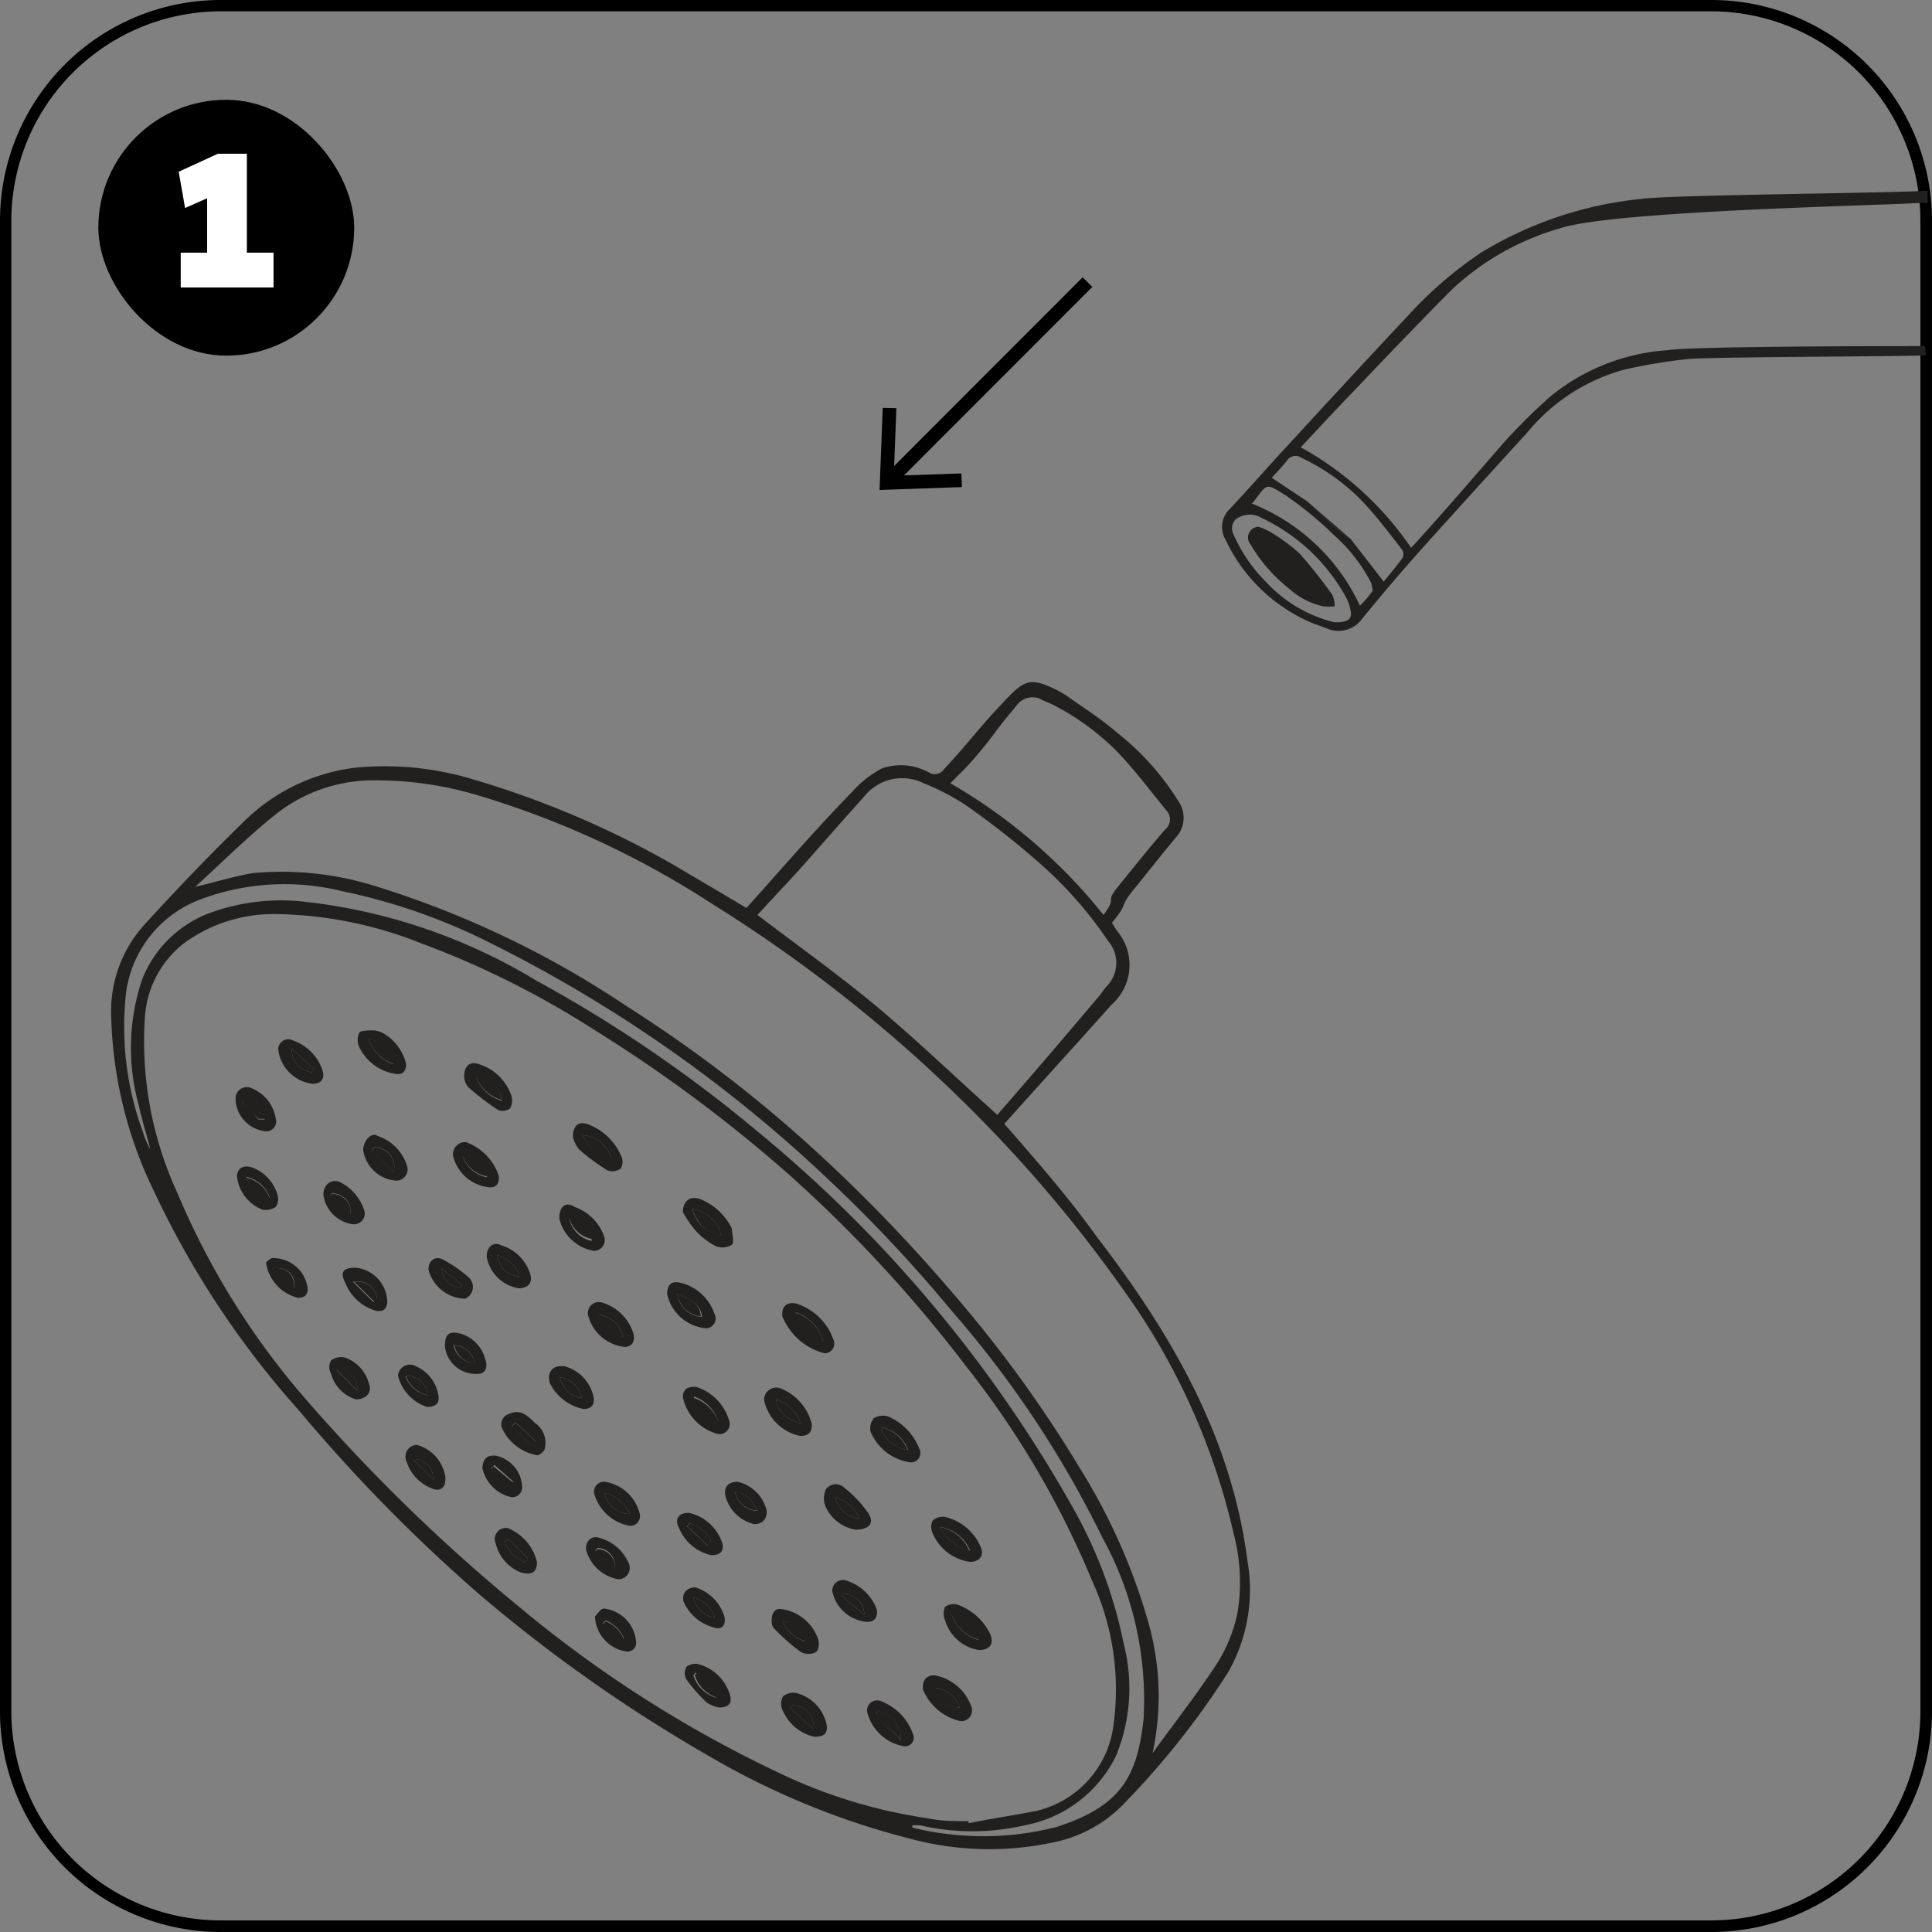 <svg xmlns="http://www.w3.org/2000/svg" viewBox="0 0 66.6 66.6"><rect x="0" y="0" width="66.6" height="66.6" fill="#808080" stroke="none"/><defs><style>.cls-1{fill:#221f1f;}.cls-2{fill:#fff;}</style></defs><g id="Layer_2" data-name="Layer 2"><g id="Layer_1-2" data-name="Layer 1"><path d="M59,66.6H7.6A7.61,7.61,0,0,1,0,59V7.6A7.61,7.61,0,0,1,7.6,0H59a7.61,7.61,0,0,1,7.6,7.6V59A7.61,7.61,0,0,1,59,66.6ZM7.6.39A7.23,7.23,0,0,0,.39,7.6V59A7.22,7.22,0,0,0,7.6,66.2H59A7.21,7.21,0,0,0,66.2,59V7.6A7.22,7.22,0,0,0,59,.39Z"></path><path class="cls-1" d="M66.36,11.93c-.81,0-8,0-8.85.14a7.14,7.14,0,0,0-4.07,1.6,20.76,20.76,0,0,0-1.63,1.62c-1,1.15-2,2.32-3.06,3.48l-.11.11a11.06,11.06,0,0,0-3.8-3.46c.6-.64,1.19-1.28,1.8-1.91,1.12-1.18,2.25-2.36,3.4-3.52a9.11,9.11,0,0,1,3.74-2.12C55.54,7.28,64.27,7.1,66.11,7a2,2,0,0,1,.34,0l0-.43c-1,.09-8.91.14-9.9.29A13.1,13.1,0,0,0,51.07,8.7a13.72,13.72,0,0,0-2.55,2.2c-1.4,1.49-2.79,3-4.17,4.5-.67.72-1.31,1.46-2,2.19a.85.85,0,0,0-.11,1,5.8,5.8,0,0,0,3,2.89l.47.17a1,1,0,0,0,1.23-.3q1-1.23,2.07-2.43,1.8-2,3.63-4A6.55,6.55,0,0,1,56,12.74a19.28,19.28,0,0,1,2.15-.36c.6-.08,7.64-.09,8.24-.13Zm-21.3,5.35-1.22-.81c.16-.18.36-.38.53-.6a.35.35,0,0,1,.49-.09A7.13,7.13,0,0,1,47,17.32c.49.52.91,1.09,1.35,1.65a.31.31,0,0,1,0,.26c-.21.29-.44.56-.65.82l-1.13-1.46c-.17-.13-.35-.25-.51-.39C45.72,17.9,45.4,17.59,45.06,17.28Zm1.11,4.17-.18,0a4.74,4.74,0,0,1-2.33-1.37,5.34,5.34,0,0,1-1.13-1.64.45.45,0,0,1,.08-.55.87.87,0,0,1,.5-.15.74.74,0,0,1,.35.1,6.47,6.47,0,0,1,2.94,2.75,1.54,1.54,0,0,1,.16.47C46.61,21.31,46.5,21.42,46.17,21.45Zm-3-4.1c.53-.66.4-.75,1.17-.26A12.63,12.63,0,0,1,46,18.46a5.64,5.64,0,0,1,1.28,1.66c0,.09.08.24,0,.3a3.77,3.77,0,0,1-.4.46A6.92,6.92,0,0,0,43.13,17.35Z"></path><path class="cls-1" d="M46.57,18.59l-1.51-1.31c.34.31.66.62,1,.92C46.22,18.34,46.4,18.46,46.57,18.59Z"></path><path class="cls-1" d="M43.39,18.16a.37.37,0,0,0-.28.61,5.51,5.51,0,0,0,1.35,1.54,2.53,2.53,0,0,0,1.15.59,1.79,1.79,0,0,0,.4,0,1,1,0,0,0-.08-.39,17,17,0,0,0-1.12-1.42,6.29,6.29,0,0,0-1-.74A2.09,2.09,0,0,0,43.39,18.16Z"></path><path class="cls-1" d="M34.62,38.74l1-1.11c.9-1,1.81-2,2.7-3a1.82,1.82,0,0,0,.17-2.56l-.16-.26c.63-.76.19-.48.82-1.23.47-.58.93-1.17,1.41-1.74a1,1,0,0,0,.05-1.24,9.11,9.11,0,0,0-2.11-2.35c-.54-.47-1.16-.86-1.75-1.28l-.29-.17c-.9-.44-1.11-.4-1.79.32-1.08,1.14-1.08,1.26-2.14,2.41a.38.38,0,0,1-.47.12,2,2,0,0,0-1.66-.16,3.59,3.59,0,0,0-1,.78C28.2,28.5,27.1,29.77,26,31l-.27.3c-.85-.51-1.69-1-2.55-1.51a32.18,32.18,0,0,0-6.86-2.92,10.45,10.45,0,0,0-4.12-.4,6.59,6.59,0,0,0-3.74,1.8C7.25,29.44,6.11,30.64,5,31.85a4.45,4.45,0,0,0-1.17,3.08,14.57,14.57,0,0,0,1.5,6.18,31.2,31.2,0,0,0,5,7.54A56.21,56.21,0,0,0,16.57,55a52.81,52.81,0,0,0,7.93,5.57,26.79,26.79,0,0,0,6.86,2.81,10.52,10.52,0,0,0,5,.12,4.64,4.64,0,0,0,2.44-1.38,28.24,28.24,0,0,0,3.54-4.48,5.75,5.75,0,0,0,.66-3.85c-.55-4.26-2.63-7.82-5.18-11.14C36.85,41.29,35.72,40,34.62,38.74ZM33.39,62.85l0-.07c-.47,0-.95,0-1.41-.1a17.77,17.77,0,0,1-5.22-1.61,41.91,41.91,0,0,1-8.89-5.7,60.89,60.89,0,0,1-7.21-7,26.4,26.4,0,0,1-4.56-7.28A12.45,12.45,0,0,1,5,35a3.51,3.51,0,0,1,1.35-2.49,5.22,5.22,0,0,1,3.15-1,14,14,0,0,1,5,1,31,31,0,0,1,6,3,50.06,50.06,0,0,1,6.72,5,47.16,47.16,0,0,1,6.1,6.61,31.08,31.08,0,0,1,4.33,7.38,8.94,8.94,0,0,1,.74,4.92,3.48,3.48,0,0,1-2.64,3C35,62.57,34.18,62.69,33.39,62.85ZM6.73,30.57c.91-.83,1.79-1.71,2.75-2.48A5.44,5.44,0,0,1,13,26.9a12.22,12.22,0,0,1,3.35.48,31.07,31.07,0,0,1,8.17,3.76,50.15,50.15,0,0,1,9.29,7.44,47,47,0,0,1,4.92,5.89,23.21,23.21,0,0,1,3.8,8.41,6.54,6.54,0,0,1,.13,2.71A5.27,5.27,0,0,1,42,57.27c-.7,1.09-1.51,2.11-2.27,3.17a9.3,9.3,0,0,0-.16-4.57,20.8,20.8,0,0,0-2.34-5.25,43.55,43.55,0,0,0-4.4-6.06,55.29,55.29,0,0,0-4.84-5,46.75,46.75,0,0,0-6.35-4.85,33.11,33.11,0,0,0-8.69-4.16,10.75,10.75,0,0,0-4.25-.45C8,30.22,7.4,30.42,6.73,30.57Zm27.65,7.86c-1.34-1.2-2.64-2.45-4-3.6s-2.84-2.2-4.27-3.29c.46-.5.93-1,1.38-1.49.77-.86,1.52-1.73,2.29-2.58A1.67,1.67,0,0,1,31.84,27a8.06,8.06,0,0,1,1.43.74,28.36,28.36,0,0,1,2.39,1.86,14,14,0,0,1,2.54,2.84A1.15,1.15,0,0,1,38.15,34a3.4,3.4,0,0,0-.23.3C36.73,35.71,35.55,37.09,34.38,38.43ZM32.76,27c.27-.27.52-.51.75-.77.86-1,.68-.9,1.52-1.89a.67.67,0,0,1,.9-.21l.34.15a8.68,8.68,0,0,1,2.27,1.66c.6.63,1.12,1.33,1.67,2a.45.45,0,0,1-.05.66c-.55.63-1.07,1.29-1.6,1.94s0,.3-.52,1A18.73,18.73,0,0,0,32.76,27ZM31.45,63v-.08l.26,0a8,8,0,0,0,3.62,0,4.39,4.39,0,0,0,3.14-2.39,6.12,6.12,0,0,0,.27-3.85A15.85,15.85,0,0,0,37,52,45.9,45.9,0,0,0,26.11,39a46.89,46.89,0,0,0-7.61-5.19,19.56,19.56,0,0,0-7.95-2.72,7.17,7.17,0,0,0-3.34.39,4,4,0,0,0-2.32,2.31,7.41,7.41,0,0,0-.11,4.3c.11.51.27,1,.4,1.53a2.75,2.75,0,0,1-.25-.59,10.49,10.49,0,0,1-.58-4.84A4,4,0,0,1,6.92,31a8.26,8.26,0,0,1,4.87-.28,20.6,20.6,0,0,1,5.1,1.78,48,48,0,0,1,11.71,8.2,49.37,49.37,0,0,1,4.2,4.48A35.74,35.74,0,0,1,38,53a11.59,11.59,0,0,1,1.42,6.27c-.22,2-.8,3-3,3.71a10.16,10.16,0,0,1-3.69.25A9.42,9.42,0,0,1,31.45,63Z"></path><path class="cls-1" d="M33.44,53.84c.34,0,.51-.24.35-.55a1.78,1.78,0,0,0-1.22-1,.52.52,0,0,0-.42.13.49.49,0,0,0,0,.43A1.63,1.63,0,0,0,33.44,53.84Zm-1-1.2a1.37,1.37,0,0,1,1,.81A1.45,1.45,0,0,1,32.41,52.64Z"></path><path class="cls-1" d="M27.59,49.5c.28,0,.42-.13.39-.43a1.79,1.79,0,0,0-1.1-1.22.42.42,0,0,0-.54.41A1.59,1.59,0,0,0,27.59,49.5Zm0-.44c-.5-.13-.83-.46-.83-.82A1.28,1.28,0,0,1,27.59,49.06Z"></path><path class="cls-1" d="M31.38,50.41a.32.32,0,0,0,.31-.47,2,2,0,0,0-1.07-1.11.61.61,0,0,0-.5.06.55.55,0,0,0-.11.46A1.74,1.74,0,0,0,31.38,50.41Zm-1-1.21a1.23,1.23,0,0,1,.92.78A1.12,1.12,0,0,1,30.36,49.2Z"></path><path class="cls-1" d="M28.42,46.65a.33.33,0,0,0,.33-.41,2,2,0,0,0-1.29-1.3c-.33-.08-.53.1-.49.44v0A2.15,2.15,0,0,0,28.42,46.65Zm0-.41a1.1,1.1,0,0,1-1-1A1.45,1.45,0,0,1,28.38,46.24Z"></path><path class="cls-1" d="M16,37.13c0,.08.06.29.18.38a8.66,8.66,0,0,0,1,.76.43.43,0,0,0,.4-.06.53.53,0,0,0,.05-.43,1.71,1.71,0,0,0-1.1-1.09C16.21,36.57,16,36.72,16,37.13Zm.41,0a.9.9,0,0,1,.89.82A1.35,1.35,0,0,1,16.4,37.1Z"></path><path class="cls-1" d="M33.75,56.88c.37,0,.53-.21.38-.56a2,2,0,0,0-1.11-1,.5.5,0,0,0-.44.07.59.59,0,0,0,0,.47A1.45,1.45,0,0,0,33.75,56.88Zm-1-1.23a1.36,1.36,0,0,1,1,.89A1.4,1.4,0,0,1,32.8,55.65Z"></path><path class="cls-1" d="M29.49,52.73c.49,0,.66-.24.44-.57a4,4,0,0,0-.82-.87.42.42,0,0,0-.64.05.75.75,0,0,0,0,.62A1.38,1.38,0,0,0,29.49,52.73Zm.14-.39a.94.94,0,0,1-.84-.73A1.38,1.38,0,0,1,29.63,52.34Z"></path><path class="cls-1" d="M33.1,59.33a.37.37,0,0,0,.38-.51,1.65,1.65,0,0,0-1.27-1.07c-.28,0-.43.18-.39.5A1.84,1.84,0,0,0,33.1,59.33Zm0-.47a.92.92,0,0,1-.89-.68A1,1,0,0,1,33.08,58.86Z"></path><path class="cls-1" d="M23,44.62a1.51,1.51,0,0,0,1.34,1.17.34.34,0,0,0,.29-.5,1.65,1.65,0,0,0-1.13-1.06C23.13,44.13,23,44.29,23,44.62Zm.39,0c.56.22.78.44.81.78A.91.91,0,0,1,23.35,44.6Z"></path><path class="cls-1" d="M23.54,41.78a3.82,3.82,0,0,0,.41.61,2.49,2.49,0,0,0,.73.57.62.62,0,0,0,.55-.05c.09-.1,0-.39,0-.56a2.07,2.07,0,0,0-1.06-1C23.83,41.2,23.54,41.37,23.54,41.78Zm.33-.1a1.24,1.24,0,0,1,1,.9C24.51,42.63,24,42.22,23.87,41.68Z"></path><path class="cls-1" d="M19.75,39.2a1.18,1.18,0,0,0,.2.41,6.82,6.82,0,0,0,1,.74.49.49,0,0,0,.45-.07.47.47,0,0,0,0-.46,2,2,0,0,0-1.18-1.08C19.93,38.66,19.75,38.81,19.75,39.2Zm1.33.73c-.36,0-.75-.29-1-.8A1.14,1.14,0,0,1,21.08,39.93Z"></path><path class="cls-1" d="M23.54,48.17a1.67,1.67,0,0,0,1.2,1.26.35.35,0,0,0,.41-.41A1.73,1.73,0,0,0,24,47.81Q23.54,47.77,23.54,48.17Zm1.22.78a.92.92,0,0,1-.84-.81A1.35,1.35,0,0,1,24.76,49Z"></path><path class="cls-1" d="M26.6,55.89s0,.18.09.25a6.43,6.43,0,0,0,.92.81.56.56,0,0,0,.52,0c.1-.06.12-.35.06-.48a1.56,1.56,0,0,0-1.24-1C26.72,55.43,26.6,55.58,26.6,55.89Zm.37,0a.85.85,0,0,1,.8.68A1,1,0,0,1,27,55.89Z"></path><path class="cls-1" d="M28.07,59.87c.35,0,.46-.12.43-.39a1.42,1.42,0,0,0-1.06-1.12.56.56,0,0,0-.45.12A.52.52,0,0,0,27,59,1.55,1.55,0,0,0,28.07,59.87Zm-.84-1,.07-.09a.76.76,0,0,1,.75.83Z"></path><path class="cls-1" d="M16.78,43.34a1.34,1.34,0,0,0,1.1,1.07c.31,0,.49-.18.4-.48a1.49,1.49,0,0,0-1-1C17,42.78,16.76,43,16.78,43.34Zm.35-.09c.38.17.68.33.76.76C17.41,43.91,17.26,43.75,17.13,43.25Z"></path><path class="cls-1" d="M12.52,39.65a1.24,1.24,0,0,0,1.14,1.05.39.39,0,0,0,.36-.54,1.57,1.57,0,0,0-1-1C12.81,39,12.52,39.33,12.52,39.65Zm.29,0,.09-.1a.67.67,0,0,1,.67.84Z"></path><path class="cls-1" d="M21.52,46.43c.26,0,.36-.16.33-.41a1.61,1.61,0,0,0-1.14-1.13.38.38,0,0,0-.44.44A1.46,1.46,0,0,0,21.52,46.43Zm0-.33a1.27,1.27,0,0,1-.87-.78A1,1,0,0,1,21.49,46.1Z"></path><path class="cls-1" d="M14,36.68a1.67,1.67,0,0,0-.84-1.09,1.25,1.25,0,0,0-.26-.07c-.18,0-.44,0-.51.07a.59.59,0,0,0,0,.52,1.67,1.67,0,0,0,1.24.91C13.92,37.07,14,36.88,14,36.68Zm-1.33-.86c.53.06.95.46.9.86A1.3,1.3,0,0,1,12.71,35.82Z"></path><path class="cls-1" d="M20.11,48.57c.25,0,.38-.11.36-.37a1.4,1.4,0,0,0-1-1.1c-.4-.06-.62.18-.52.57A1.66,1.66,0,0,0,20.11,48.57Zm-.05-.37a.92.92,0,0,1-.76-.72A.87.87,0,0,1,20.06,48.2Z"></path><path class="cls-1" d="M19.28,42a1.47,1.47,0,0,0,1.2,1.12.37.37,0,0,0,.34-.51,1.66,1.66,0,0,0-1-1C19.5,41.4,19.28,41.59,19.28,42Zm.33,0a.84.84,0,0,1,.79.78A1,1,0,0,1,19.61,41.93Z"></path><path class="cls-1" d="M15.62,39.85a1.42,1.42,0,0,0,1.28,1.08c.25,0,.32-.18.29-.41a1.87,1.87,0,0,0-1.13-1.15A.42.42,0,0,0,15.62,39.85Zm.32,0a.86.86,0,0,1,.84.73A1.09,1.09,0,0,1,15.94,39.82Z"></path><path class="cls-1" d="M18.54,50.17s.19-.09.23-.2a.82.82,0,0,0-.32-.91c-.24-.23-.49-.51-.9-.32a.37.37,0,0,0-.23.52A1.65,1.65,0,0,0,18.54,50.17Zm-.9-1,.13-.14.7.65-.14.15Z"></path><path class="cls-1" d="M20.48,51.47a1.55,1.55,0,0,0,1.24,1.13.34.34,0,0,0,.33-.43,1.47,1.47,0,0,0-1.2-1.09A.34.34,0,0,0,20.48,51.47Zm1.23.72a.89.89,0,0,1-.87-.73A1.29,1.29,0,0,1,21.71,52.19Z"></path><path class="cls-1" d="M10.77,37.36c.32,0,.44-.18.34-.49a1.66,1.66,0,0,0-1-1,.35.35,0,0,0-.52.3A1.35,1.35,0,0,0,10.77,37.36Zm.06-.5-.09.1a.77.77,0,0,1-.68-.82Z"></path><path class="cls-1" d="M28.69,54.85a1.33,1.33,0,0,0,1.2,1.06c.27,0,.38-.17.33-.44a1.63,1.63,0,0,0-1.1-1A.37.37,0,0,0,28.69,54.85ZM29,55l.09-.08c.44.09.71.33.7.75Z"></path><path class="cls-1" d="M29.89,59a1.58,1.58,0,0,0,1.29,1.2.3.3,0,0,0,.29-.43,1.87,1.87,0,0,0-1.06-1.11A.35.35,0,0,0,29.89,59Zm.29.09.1-.1a1,1,0,0,1,.78,1Z"></path><path class="cls-1" d="M15.34,46.44a1.07,1.07,0,0,0,1.13.92c.3,0,.34-.28.26-.5a1.25,1.25,0,0,0-.8-.87C15.46,45.85,15.33,46,15.34,46.44Zm1,.55a.79.79,0,0,1-.71-.62A.76.76,0,0,1,16.37,47Z"></path><path class="cls-1" d="M12.26,43.7c-.44,0-.55.15-.35.54a1.63,1.63,0,0,0,1,.93c.25.07.41,0,.44-.27A1.21,1.21,0,0,0,12.26,43.7Zm.7,1.1-.08.09-.71-.7A.67.67,0,0,1,13,44.8Z"></path><path class="cls-1" d="M20.51,55.72a1.27,1.27,0,0,0,1.08,1.21.3.3,0,0,0,.34-.3,1.25,1.25,0,0,0-1.12-1.18C20.69,55.46,20.57,55.67,20.51,55.72Zm.26.25.11-.11a1.1,1.1,0,0,1,.63.64l-.1.09Z"></path><path class="cls-1" d="M8.17,40.57a1.4,1.4,0,0,0,.88,1.13.61.61,0,0,0,.46-.1.49.49,0,0,0,.05-.43,1.42,1.42,0,0,0-.83-.91C8.41,40.13,8.16,40.27,8.17,40.57Zm.33,0a1.12,1.12,0,0,1,.81.74A1.09,1.09,0,0,1,8.5,40.6Z"></path><path class="cls-1" d="M12.27,48.24c.34,0,.55-.23.46-.5a1.31,1.31,0,0,0-.83-.94.57.57,0,0,0-.49.1.47.47,0,0,0,0,.45A1.28,1.28,0,0,0,12.27,48.24Zm-.66-1,.08-.07a.69.69,0,0,1,.62.77Z"></path><path class="cls-1" d="M24.78,58.86c.32,0,.44-.12.4-.37a1.56,1.56,0,0,0-1.09-1.12.51.51,0,0,0-.43.09.45.45,0,0,0,0,.43,5.74,5.74,0,0,0,.69.79A1.12,1.12,0,0,0,24.78,58.86Zm0-.45-.11.11a1.18,1.18,0,0,1-.77-.77l.08-.09Z"></path><path class="cls-1" d="M11.15,41.2a1.18,1.18,0,0,0,1,1,.37.37,0,0,0,.39-.52,1.64,1.64,0,0,0-.82-.93C11.43,40.62,11.13,40.84,11.15,41.2Zm.24,0,.07-.08c.43.08.68.33.61.76Z"></path><path class="cls-1" d="M24.51,53.61c.29,0,.44-.1.4-.37a1.56,1.56,0,0,0-1.16-1.09c-.36,0-.51.21-.34.53A1.58,1.58,0,0,0,24.51,53.61Zm0-.46-.12.12-.71-.65.1-.11A1.14,1.14,0,0,1,24.52,53.15Z"></path><path class="cls-1" d="M26.43,52.08a1.34,1.34,0,0,0-1-1c-.31,0-.47.16-.43.46a1.34,1.34,0,0,0,1,1C26.27,52.54,26.44,52.39,26.43,52.08Zm-.32,0a.8.8,0,0,1-.77-.65C25.73,51.46,25.93,51.71,26.11,52.07Z"></path><path class="cls-1" d="M21.31,54.44a.39.39,0,0,0,.35-.58A1.52,1.52,0,0,0,20.61,53c-.24-.06-.43.15-.41.41A1.4,1.4,0,0,0,21.31,54.44Zm-.78-1,.08-.08a.62.62,0,0,1,.58.72Z"></path><path class="cls-1" d="M9.19,39a.34.34,0,0,0,.32-.42,1.36,1.36,0,0,0-.82-1.06.39.39,0,0,0-.57.31A1.15,1.15,0,0,0,9.19,39Zm-.85-1,.1-.11a.9.9,0,0,1,.68.48.81.81,0,0,1,0,.22c-.07,0-.17,0-.21,0C8.72,38.36,8.53,38.16,8.34,38Z"></path><path class="cls-1" d="M18.51,53.85a1.67,1.67,0,0,0-1-1.17.38.38,0,0,0-.42.53,1.42,1.42,0,0,0,.88,1C18.34,54.31,18.51,54.19,18.51,53.85Zm-1.11-.7.1-.1.7.69-.1.11A1.24,1.24,0,0,1,17.4,53.15Z"></path><path class="cls-1" d="M14.38,49.81a.4.4,0,0,0-.37.56,1.48,1.48,0,0,0,.83.92c.34.16.55,0,.51-.4A1.37,1.37,0,0,0,14.38,49.81ZM14.92,51l-.69-.7A.63.63,0,0,1,14.92,51Z"></path><path class="cls-1" d="M14.77,43.77a1.34,1.34,0,0,0,1.26,1,.44.44,0,0,0,.12-.74,4.46,4.46,0,0,0-.88-.61C15,43.28,14.77,43.45,14.77,43.77Zm1.16.53-.07.09a.67.67,0,0,1-.63-.66Z"></path><path class="cls-1" d="M16.63,50.61a1.3,1.3,0,0,0,1,1,.34.34,0,0,0,.37-.36,1.15,1.15,0,0,0-.86-1.06C16.81,50.13,16.64,50.28,16.63,50.61Zm.31,0,.1-.11.65.57-.1.12A.92.92,0,0,1,16.94,50.65Z"></path><path class="cls-1" d="M13.72,47.42a1.51,1.51,0,0,0,1,1.08c.29,0,.45-.12.39-.41a1.32,1.32,0,0,0-.79-1A.41.41,0,0,0,13.72,47.42Zm1,.68a1.07,1.07,0,0,1-.75-.67A.71.71,0,0,1,14.74,48.1Z"></path><path class="cls-1" d="M24.74,56.13c.21,0,.28-.18.23-.41a1.52,1.52,0,0,0-1-1c-.27,0-.47.18-.41.48A1.57,1.57,0,0,0,24.74,56.13Zm-.09-.35a1,1,0,0,1-.76-.72A1.08,1.08,0,0,1,24.65,55.78Z"></path><path class="cls-1" d="M9.17,43.51a1.46,1.46,0,0,0,1.11,1.23c.25,0,.35-.15.32-.37a1.19,1.19,0,0,0-1.15-1C9.34,43.34,9.23,43.47,9.17,43.51Zm1,.91-.81-.69C9.87,43.64,10.19,43.91,10.15,44.42Z"></path><path class="cls-1" d="M32.41,52.64a1.45,1.45,0,0,0,1,.81A1.37,1.37,0,0,0,32.41,52.64Z"></path><path class="cls-1" d="M27.59,49.06a1.28,1.28,0,0,0-.83-.82C26.76,48.6,27.09,48.93,27.59,49.06Z"></path><path class="cls-1" d="M30.36,49.2a1.12,1.12,0,0,0,.92.78A1.23,1.23,0,0,0,30.36,49.2Z"></path><path class="cls-1" d="M28.38,46.24a1.45,1.45,0,0,0-1-1A1.1,1.1,0,0,0,28.38,46.24Z"></path><path class="cls-1" d="M16.4,37.1a1.35,1.35,0,0,0,.89.82A.9.9,0,0,0,16.4,37.1Z"></path><path class="cls-1" d="M32.8,55.65a1.4,1.4,0,0,0,1,.89A1.36,1.36,0,0,0,32.8,55.65Z"></path><path class="cls-1" d="M29.63,52.34a1.38,1.38,0,0,0-.84-.73A.94.94,0,0,0,29.63,52.34Z"></path><path class="cls-1" d="M33.08,58.86a1,1,0,0,0-.89-.68A.92.92,0,0,0,33.08,58.86Z"></path><path class="cls-1" d="M23.35,44.6a.91.91,0,0,0,.81.78C24.13,45,23.91,44.82,23.35,44.6Z"></path><path class="cls-1" d="M23.87,41.68c.17.54.64,1,1,.9A1.24,1.24,0,0,0,23.87,41.68Z"></path><path class="cls-1" d="M21.08,39.93a1.14,1.14,0,0,0-1-.8C20.33,39.64,20.72,40,21.08,39.93Z"></path><path class="cls-1" d="M24.76,49a1.35,1.35,0,0,0-.84-.81A.92.92,0,0,0,24.76,49Z"></path><path class="cls-1" d="M27,55.89a1,1,0,0,0,.8.68A.85.85,0,0,0,27,55.89Z"></path><path class="cls-1" d="M27.23,58.87l.82.74a.76.76,0,0,0-.75-.83Z"></path><path class="cls-1" d="M17.13,43.25c.13.5.28.66.76.76C17.81,43.58,17.51,43.42,17.13,43.25Z"></path><path class="cls-1" d="M12.81,39.66l.76.74a.67.67,0,0,0-.67-.84Z"></path><path class="cls-1" d="M21.49,46.1a1,1,0,0,0-.87-.78A1.27,1.27,0,0,0,21.49,46.1Z"></path><path class="cls-1" d="M12.71,35.82a1.3,1.3,0,0,0,.9.86C13.66,36.28,13.24,35.88,12.71,35.82Z"></path><path class="cls-1" d="M20.06,48.2a.87.87,0,0,0-.76-.72A.92.92,0,0,0,20.06,48.2Z"></path><path class="cls-1" d="M19.61,41.93a1,1,0,0,0,.79.78A.84.84,0,0,0,19.61,41.93Z"></path><path class="cls-1" d="M15.94,39.82a1.09,1.09,0,0,0,.84.73A.86.86,0,0,0,15.94,39.82Z"></path><path class="cls-1" d="M17.64,49.18l.69.66.14-.15-.7-.65Z"></path><path class="cls-1" d="M21.71,52.19a1.29,1.29,0,0,0-.87-.73A.89.89,0,0,0,21.71,52.19Z"></path><path class="cls-1" d="M10.83,36.86l-.77-.72a.77.77,0,0,0,.68.82Z"></path><path class="cls-1" d="M29,55l.79.67c0-.42-.26-.66-.7-.75Z"></path><path class="cls-1" d="M30.18,59.11l.88.87a1,1,0,0,0-.78-1Z"></path><path class="cls-1" d="M16.37,47a.76.76,0,0,0-.71-.62A.79.79,0,0,0,16.37,47Z"></path><path class="cls-1" d="M13,44.8a.67.67,0,0,0-.79-.61l.71.7Z"></path><path class="cls-1" d="M20.77,56l.64.62.1-.09a1.1,1.1,0,0,0-.63-.64Z"></path><path class="cls-1" d="M8.5,40.6a1.09,1.09,0,0,0,.81.74A1.12,1.12,0,0,0,8.5,40.6Z"></path><path class="cls-1" d="M11.61,47.23l.7.7a.69.69,0,0,0-.62-.77Z"></path><path class="cls-1" d="M24.83,58.41l-.8-.75-.08.09a1.18,1.18,0,0,0,.77.77Z"></path><path class="cls-1" d="M11.39,41.22l.68.68c.07-.43-.18-.68-.61-.76Z"></path><path class="cls-1" d="M24.52,53.15a1.14,1.14,0,0,0-.73-.64l-.1.11.71.65Z"></path><path class="cls-1" d="M26.11,52.07c-.18-.36-.38-.61-.77-.65A.8.8,0,0,0,26.11,52.07Z"></path><path class="cls-1" d="M20.53,53.48l.66.64a.62.62,0,0,0-.58-.72Z"></path><path class="cls-1" d="M8.34,38c.19.19.38.39.58.57,0,0,.14,0,.21,0a.81.81,0,0,0,0-.22.9.9,0,0,0-.68-.48Z"></path><path class="cls-1" d="M17.4,53.15a1.24,1.24,0,0,0,.7.7l.1-.11-.7-.69Z"></path><path class="cls-1" d="M14.92,51a.63.63,0,0,0-.69-.7Z"></path><path class="cls-1" d="M15.93,44.3l-.7-.57a.67.67,0,0,0,.63.66Z"></path><path class="cls-1" d="M16.94,50.65a.92.92,0,0,0,.65.58l.1-.12L17,50.54Z"></path><path class="cls-1" d="M14.74,48.1a.71.71,0,0,0-.75-.67A1.07,1.07,0,0,0,14.74,48.1Z"></path><path class="cls-1" d="M24.65,55.78a1.08,1.08,0,0,0-.76-.72A1,1,0,0,0,24.65,55.78Z"></path><path class="cls-1" d="M10.15,44.42c0-.51-.28-.78-.81-.69Z"></path><rect x="29.28" y="12.89" width="9.62" height="0.47" transform="translate(0.71 27.97) rotate(-45.03)"></rect><polygon points="30.43 14.06 30.9 14.07 30.81 16.4 33.14 16.32 33.16 16.79 30.32 16.89 30.43 14.06"></polygon><rect x="3.39" y="3.44" width="8.82" height="8.82" rx="4.41"></rect><path class="cls-2" d="M7.14,9.59V5.9l.24.83-1,.44L6.16,5.92,7.51,5.3h1V9.59Zm-.91.32V8.71h3.2v1.2Z"></path></g></g></svg>